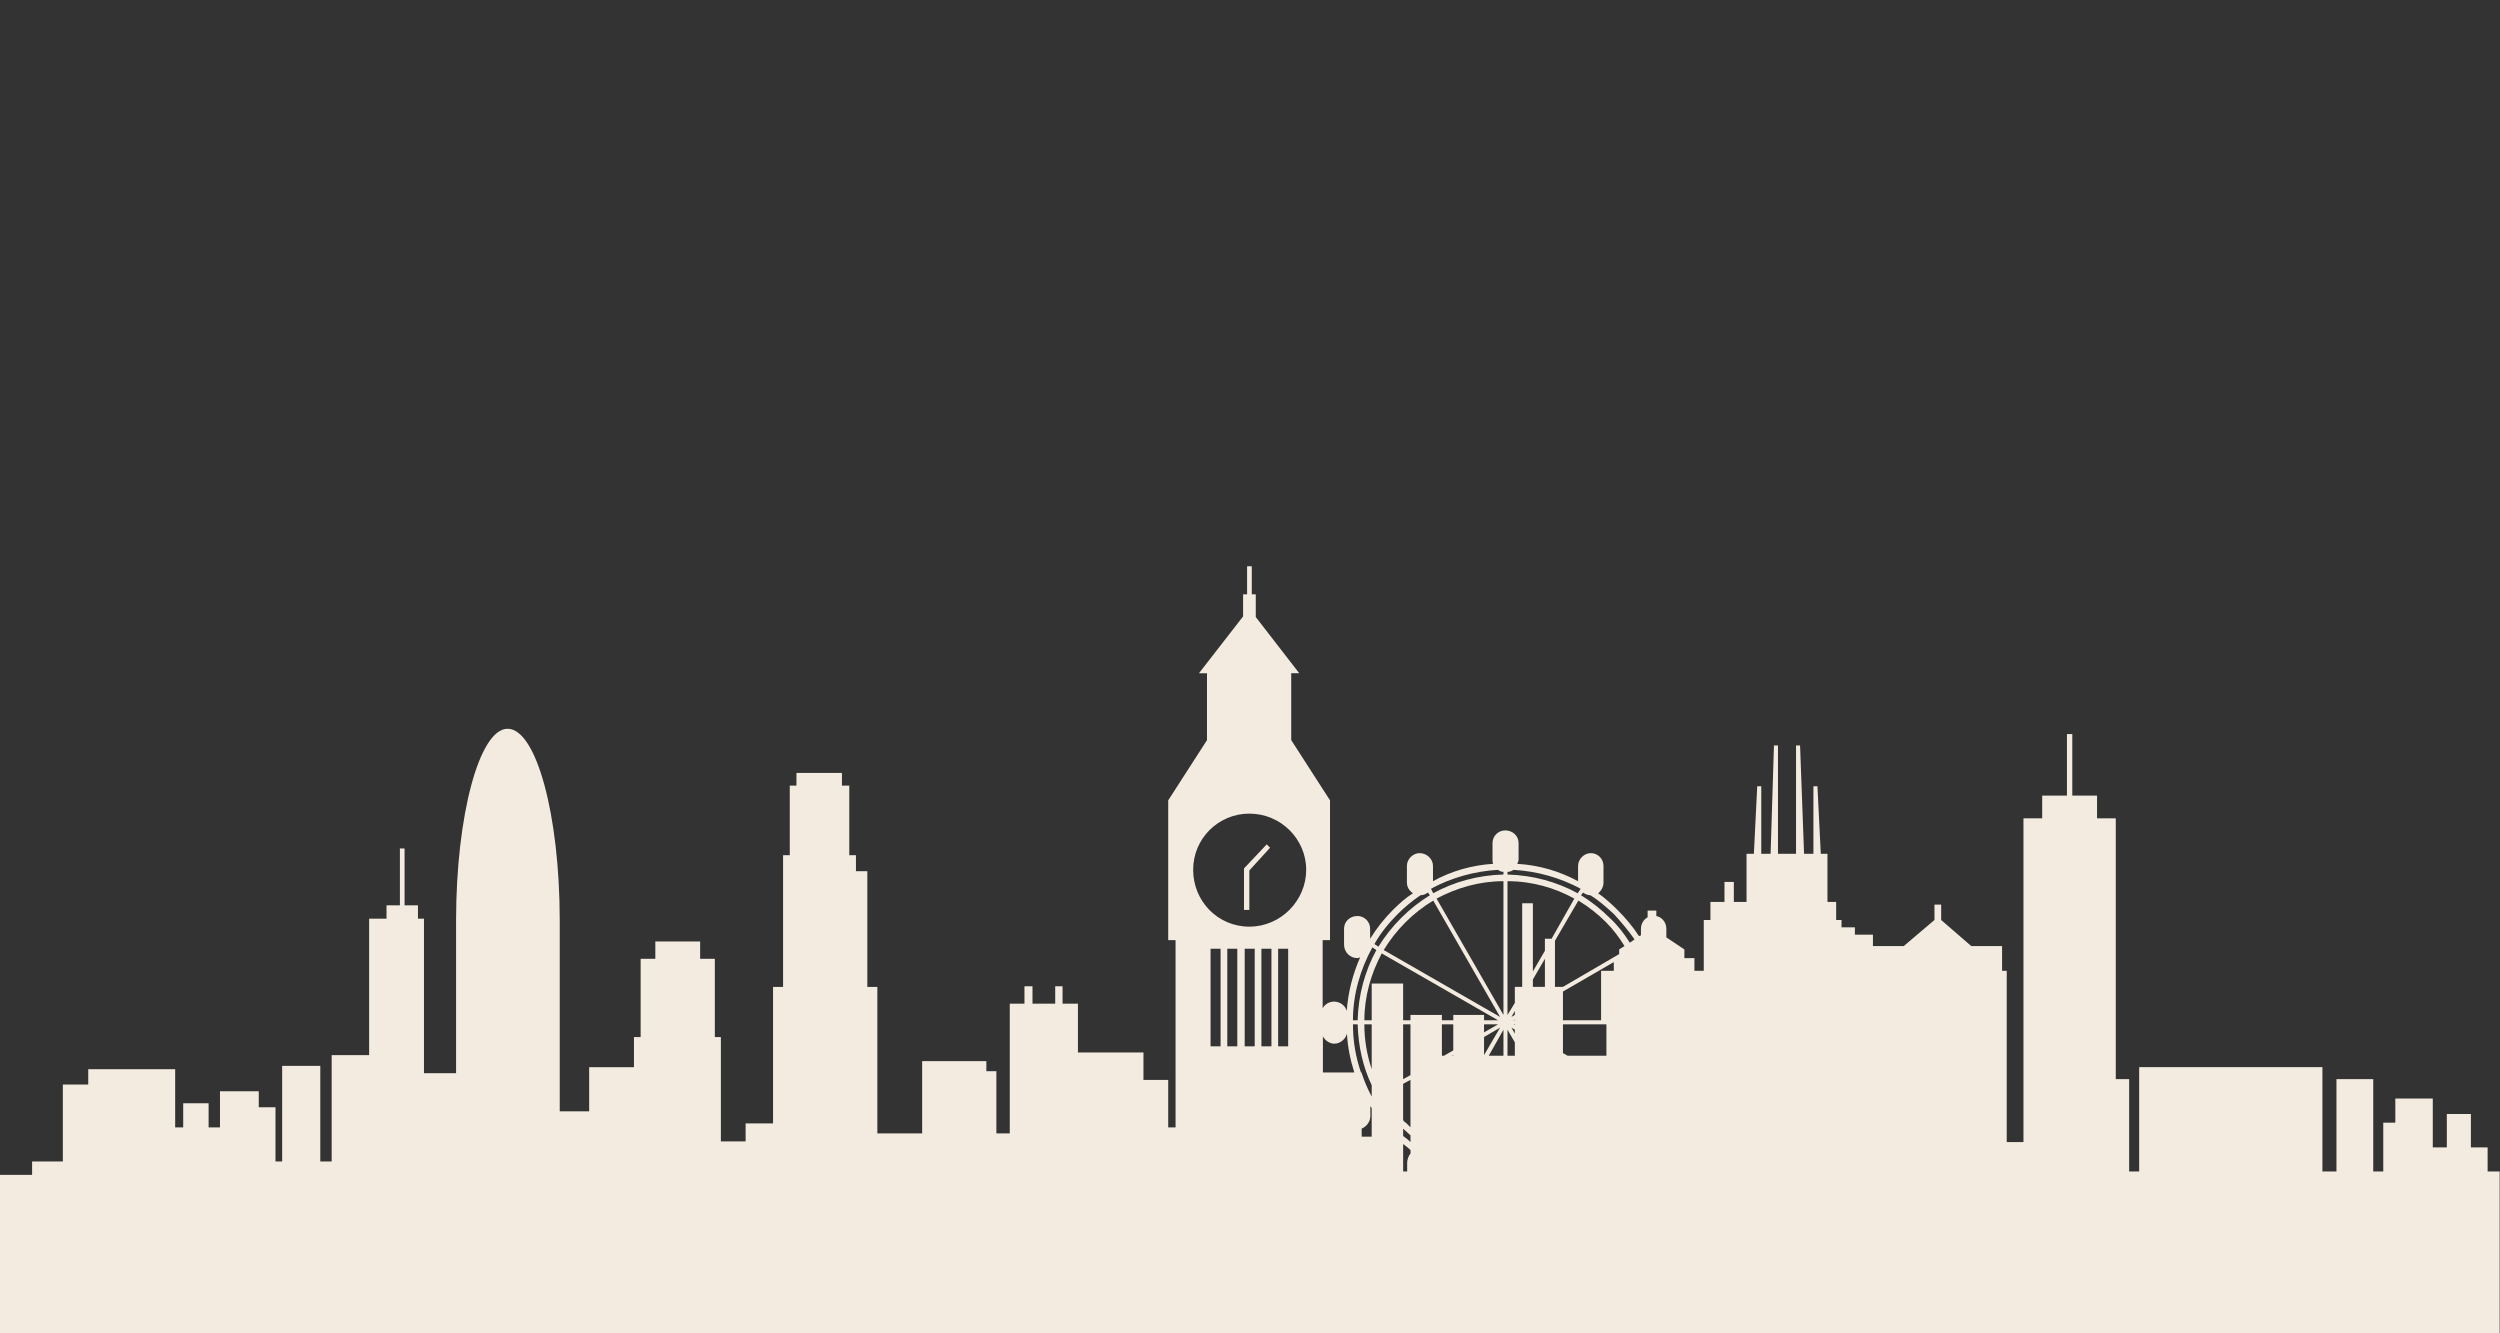 <?xml version="1.0" encoding="UTF-8"?>
<svg xmlns="http://www.w3.org/2000/svg" id="Layer_1" viewBox="0 0 850.39 453.54">
  <rect x="0" y="0" width="850.39" height="453.54" fill="#333333" stroke="none"/>
  <defs>
    <style>.cls-1{fill:#f3ebdf;fill-rule:evenodd;}</style>
  </defs>
  <path class="cls-1" d="M0,399.63H10.92v-4.55h10.46v-26.16h8.64v-5.23h29.57v19.79h2.73v-8.19h8.64v8.19h3.87v-12.29h13.19v5.46h5.69v18.43h2.27v-32.53h12.97v32.53h3.87v-36.17h12.74v-46.41h5.92v-4.55h4.55v-19.34h1.59v19.34h4.55v4.55h2.05v52.55h10.92v-51.87c0-35.94,7.96-65.29,17.52-65.29h0c9.78,0,17.74,29.35,17.74,65.29v64.84h10.01v-15.01h15.24v-10.24h2.27v-26.62h5v-5.91h15.24v5.91h5v26.62h2.05v35.49h8.42v-6.14h9.33v-46.41h3.41v-44.82h2.28v-23.66h2.27v-4.32h15.47v4.32h2.5v23.66h2.27v5.46h3.87v39.36h3.41v49.82h15.24v-24.57h21.84v3.41h3.41v21.16h4.55v-44.13h5v-5.92h2.73v5.92h7.73v-5.92h2.5v5.92h5.23v16.61h22.29v9.33h8.42v16.15h2.5v-63.7h-2.5v-47.55l13.19-20.48v-22.75h-2.73l15.01-19.34v-7.51h1.36v-9.55h1.59v9.55h1.36v7.73l14.79,19.11h-2.73v22.75l13.19,20.48v47.55h-2.5v23.2c.68-1.37,2.27-2.28,3.87-2.28,2.05,0,3.87,1.37,4.32,3.18,.46-6.37,2.05-12.51,4.55-18.2-.23,0-.68,.23-.91,.23-2.5,0-4.55-2.05-4.55-4.55v-5.46c0-2.5,2.05-4.32,4.55-4.32,2.27,0,4.32,1.82,4.32,4.32v3.41c2.27-3.64,4.78-6.83,7.74-9.78,2.05-2.05,4.32-4.1,6.82-5.69-1.36-.91-2.05-2.27-2.05-3.64v-5.69c0-2.28,2.05-4.32,4.32-4.32,2.5,0,4.55,2.05,4.55,4.32v5.23c6.14-3.41,13.19-5.46,20.48-5.91-.23-.46-.23-.91-.23-1.59v-5.46c0-2.5,2.05-4.32,4.32-4.32,2.5,0,4.55,1.82,4.55,4.32v5.46c0,.68-.23,1.14-.46,1.59,7.51,.46,14.33,2.5,20.7,5.91v-5.23c0-2.28,2.05-4.32,4.32-4.32,2.5,0,4.32,2.05,4.32,4.32v5.69c0,1.37-.68,2.73-1.82,3.64,2.27,1.59,4.55,3.64,6.6,5.69,2.73,2.73,5.23,5.69,7.28,8.87l.68-.23v-2.27c0-1.59,.91-3.18,2.27-3.87v-2.28h2.96v1.82c2.05,.46,3.41,2.28,3.41,4.32v2.96l6.14,4.1v2.96h3.41v4.32h3.18v-17.29h2.27v-6.14h4.78v-6.82h3.18v6.82h4.32v-16.38h2.5l1.14-22.98h1.37v22.98h3.18l1.14-36.85h1.37v36.85h6.14v-36.85h1.37l1.36,36.85h3.18v-22.98h1.37l1.14,22.98h2.27v16.38h2.96v6.14h1.82v2.5h4.55v2.5h6.14v3.87h10.47l10.46-8.87v-5.23h2.28v5.23l10.24,8.87h10.47v8.42h1.59v58.24h5.69v-110.11h6.37v-7.73h8.42v-20.93h1.82v20.93h8.42v7.73h6.37v88.72h4.55v31.4h3.41v-35.49h62.33v35.49h4.78v-31.4h12.51v31.4h3.41v-16.61h4.1v-8.19h12.74v16.61h4.78v-11.37h8.19v11.37h5.69v8.19h4.09v55.05H0v-53.92Zm512.78-103.06v.91c8.64,.23,16.83,2.5,23.89,6.37l.91-1.36v-.23c-6.83-3.64-14.56-5.91-22.75-6.37-.68,.46-1.36,.68-2.05,.68h0Zm0,3.18v45.5l2.5-4.1v-5.46h2.5v-28.44h3.64v23.2l4.09-7.05v-4.09h2.28l7.73-13.65c-6.6-3.64-14.33-5.92-22.75-5.92h0Zm0,50.5v8.87h2.5v-4.55l-2.5-4.32Zm-1.37,8.87v-8.87l-5,8.87h5Zm0-13.88v-45.5c-8.19,0-15.92,2.27-22.75,5.92l22.75,39.58Zm0-47.77v-.91c-.68,0-1.37-.23-1.82-.68-8.19,.46-15.92,2.73-22.75,6.37v.23l.68,1.36c7.05-3.87,15.24-6.14,23.89-6.37h0Zm27.07,6.14l-.68,.91c3.64,2.27,6.82,4.78,9.78,7.74,2.73,2.5,4.78,5.23,6.83,8.42l1.59-1.14c-2.05-2.96-4.55-5.91-7.05-8.64-2.5-2.27-5-4.55-7.96-6.37-.91,0-1.82-.45-2.5-.91h0Zm-1.59,2.73l-7.96,13.65v15.7h2.73l19.11-11.15v-1.59l1.82-1.14c-1.82-2.96-3.87-5.69-6.37-8.19-2.73-2.73-5.91-5.23-9.33-7.28h0Zm-11.38,19.79l-4.09,7.05v2.5h4.09v-9.55Zm-10.24,17.74l-1.14,2.05,1.14-.68v-1.37Zm-10.46,15.02l5.46-9.33-5.46,3.18v6.14Zm44.13-31.62l-17.29,10.01v9.78h12.97v-16.83h4.32v-2.96Zm-33.67,19.56l-.46,.23h.46v-.23Zm-20.93,12.06l-.46,.23h.46v-.23Zm-14.56,8.42l-2.5,1.36v12.29c.23,.45,.46,.68,.91,.91,.46,.45,1.14,1.14,1.59,1.59v-16.15Zm-2.5-.23l2.5-1.36v-17.29h-2.5v18.65Zm13.88-7.96l3.18-1.82v-8.87h-3.87v10.69h.68Zm13.65-7.96l4.78-2.73h-4.78v2.73Zm41.63-2.73h-14.79v9.78l1.59,.91h13.19v-10.69Zm-31.17,0h-.46l.46,.23v-.23Zm-48.68,0h-2.5c0,5.46,.91,10.47,2.5,15.24v-15.24Zm-4.78,0h-1.59c0,5.69,.91,11.15,2.73,16.38h.23v.23c.91,2.73,2.05,5.46,3.41,7.96v-3.87c-2.96-6.14-4.55-13.19-4.78-20.7h0Zm-1.59-1.37h1.59c.23-8.64,2.5-16.83,6.37-23.89l-1.37-.91c-4.09,7.51-6.6,15.92-6.6,24.8h0Zm3.87,0h2.5v-12.51h10.69v12.51h2.5v-1.82h10.69v1.82h3.87v-1.82h10.47v1.82h4.78l-39.58-22.75c-3.64,6.83-5.91,14.56-5.91,22.75h0Zm51.19,3.18l-1.14-.68,1.14,2.05v-1.37Zm-47.77-29.12l1.36,.91c2.27-3.64,4.78-6.82,7.74-9.78,2.96-2.96,6.14-5.46,9.78-7.74l-.68-.91c-.68,.46-1.37,.91-2.5,.91-2.73,1.82-5.46,4.1-7.73,6.37-3.18,3.18-5.92,6.6-7.96,10.24h0Zm3.18,2.05l39.58,22.75-22.75-39.58c-3.41,2.05-6.6,4.55-9.33,7.28-2.96,2.96-5.46,6.14-7.51,9.55h0Zm9.1,63.02c-.68-.68-1.59-1.36-2.5-2.27v2.5c.91,.68,1.82,1.36,2.5,2.05v-2.28Zm-21.61-34.58c-.46,1.82-2.27,3.41-4.32,3.41-1.59,0-3.18-1.14-3.87-2.5v12.28h10.69c-1.37-4.32-2.27-8.64-2.5-13.19h0Zm7.96,24.57v3.41c0,2.05-1.37,3.64-2.96,4.32v2.73h3.41v-9.55c0-.23-.23-.46-.46-.91h0Zm11.15,12.97v9.33h1.37v-2.96c0-1.14,.45-2.27,1.14-3.18v-1.14c-.68-.68-1.59-1.36-2.5-2.05h0Zm-52.32-93.05l7.05-7.74-1.14-1.14-7.73,8.19v14.11h1.82v-13.42Zm0-19.34c10.69,0,19.34,8.64,19.34,19.11s-8.64,19.34-19.34,19.34-19.11-8.65-19.11-19.34,8.64-19.11,19.11-19.11h0Zm-13.19,45.95h3.41v33.21h-3.41v-33.21Zm5.69,0h3.41v33.21h-3.41v-33.21Zm5.92,0h3.41v33.21h-3.41v-33.21Zm5.69,0h3.41v33.21h-3.41v-33.21Zm5.69,0h3.41v33.21h-3.41v-33.21Z"></path>
</svg>
